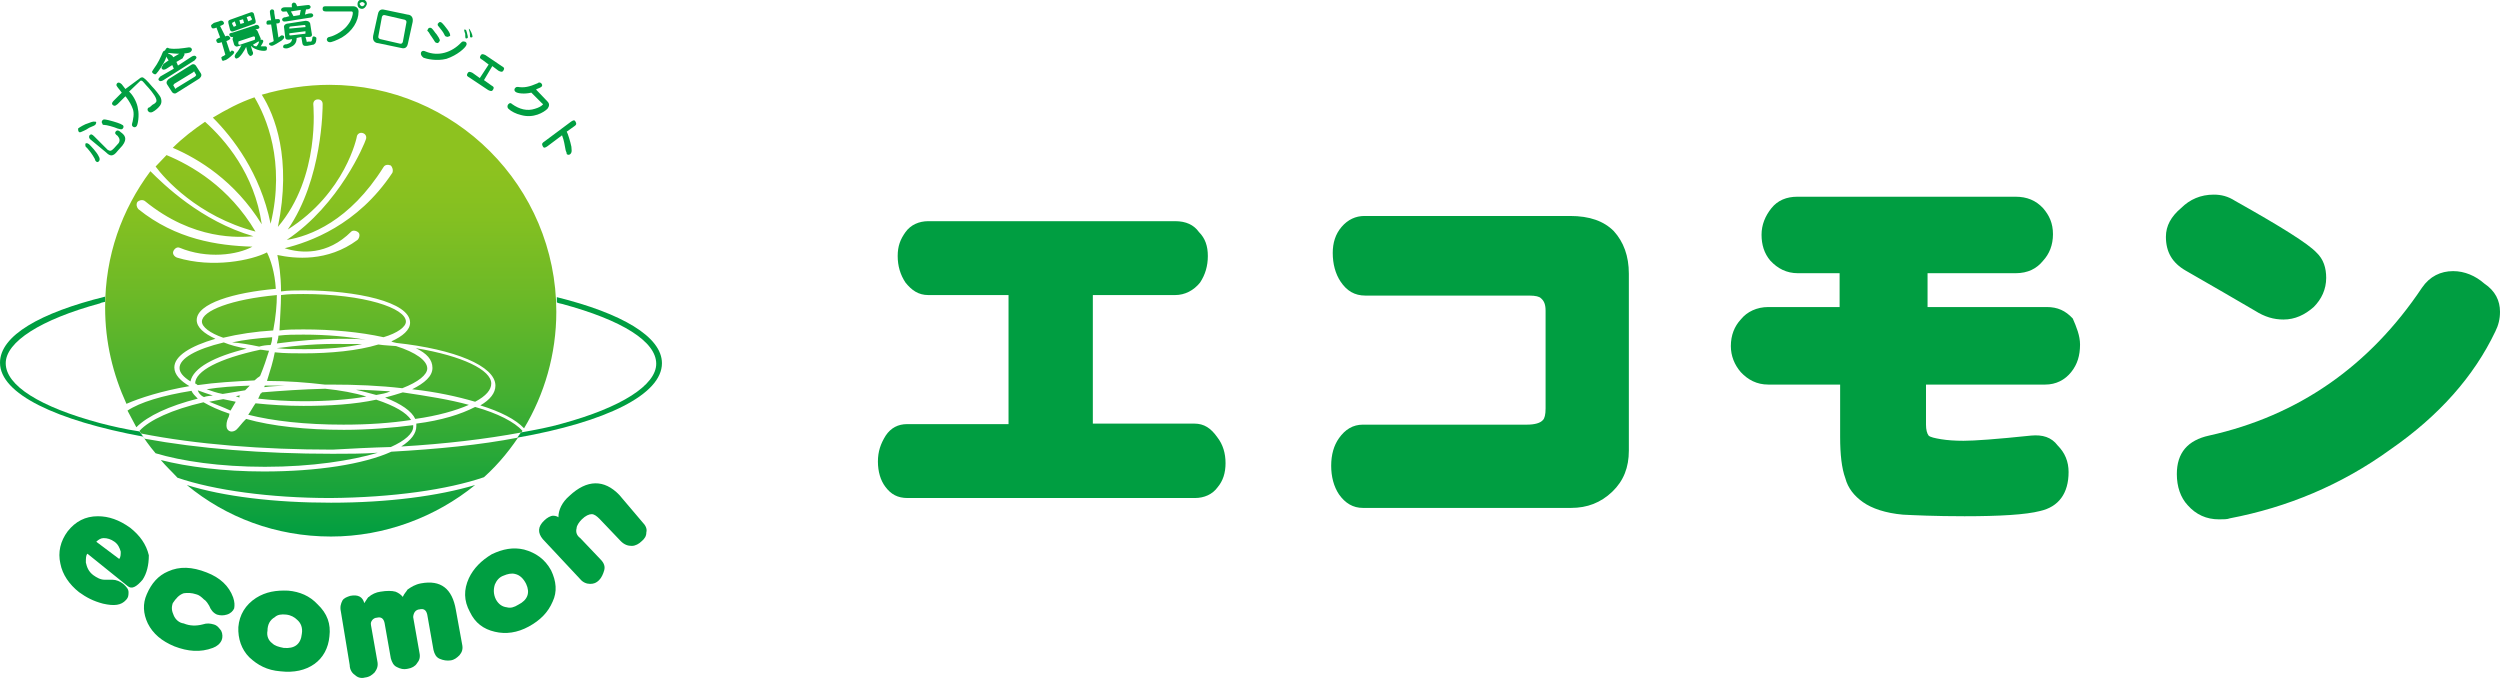 <?xml version="1.0" encoding="utf-8"?>
<!-- Generator: Adobe Illustrator 18.1.1, SVG Export Plug-In . SVG Version: 6.00 Build 0)  -->
<!DOCTYPE svg PUBLIC "-//W3C//DTD SVG 1.1//EN" "http://www.w3.org/Graphics/SVG/1.1/DTD/svg11.dtd">
<svg version="1.1" id="レイヤー_1" xmlns="http://www.w3.org/2000/svg" xmlns:xlink="http://www.w3.org/1999/xlink" x="0px"
	 y="0px" viewBox="-280 492.6 480.4 130.2" enable-background="new -280 492.6 480.4 130.2" xml:space="preserve">
<g>
	<g>
		<g>
			<g>
				<path fill="#8DC21F" d="M-252.8,513.8"/>
			</g>
			<g>
				<path fill="#009E41" d="M-260.8,573.9c-11.5-3.1-18.1-7.2-18.1-11.5c0-4.1,6.7-8.4,18.1-11.5c0.3-0.2,0.7-0.2,1-0.3
					c0-0.3,0-0.7,0-1c-12.5,3.1-20.2,7.5-20.2,12.7c0,6,10.8,11.1,27.5,14.2c-0.2-0.3-0.5-0.7-0.7-1
					C-255.9,575.1-258.5,574.5-260.8,573.9z"/>
				<path fill="#009E41" d="M-152.8,562.4c0-5.1-7.7-9.6-20.2-12.7c0,0.3,0,0.7,0,1c0.3,0.2,0.7,0.2,1,0.3
					c11.5,3.1,18.1,7.2,18.1,11.5c0,4.1-6.7,8.4-18.1,11.5c-2.4,0.7-5.1,1.2-7.9,1.7c-0.2,0.3-0.5,0.7-0.7,1
					C-163.5,573.7-152.8,568.4-152.8,562.4z"/>
			</g>
			
				<linearGradient id="SVGID_1_" gradientUnits="userSpaceOnUse" x1="-242.85" y1="326.073" x2="-242.85" y2="275.151" gradientTransform="matrix(1.71 0 0 -1.71 198.833 1066.336)">
				<stop  offset="0.185" style="stop-color:#8DC21F"/>
				<stop  offset="0.292" style="stop-color:#84C021"/>
				<stop  offset="0.467" style="stop-color:#6CB927"/>
				<stop  offset="0.687" style="stop-color:#44AF31"/>
				<stop  offset="0.942" style="stop-color:#0EA13E"/>
				<stop  offset="1" style="stop-color:#009E41"/>
			</linearGradient>
			<path fill="url(#SVGID_1_)" d="M-239.8,569.8c0.9-0.2,1.7-0.3,2.7-0.5c0.9,0.2,1.5,0.3,2.4,0.5l0,0c-0.3,0.5-0.7,1.2-1,1.7
				C-237.2,570.8-238.6,570.3-239.8,569.8z M-233.8,568.6c-0.3,0-0.5,0-0.9,0.2c0.2,0,0.3,0,0.7,0.2
				C-234,568.7-234,568.7-233.8,568.6z M-240.3,567.4c0.9,0.3,1.9,0.7,3.1,0.9c1.4-0.2,2.9-0.5,4.3-0.7c0.3-0.3,0.5-0.5,0.9-0.9
				C-235,566.8-237.8,567-240.3,567.4z M-229.7,568c0,0,0,0.2-0.2,0.2c-0.2,0.3-0.3,0.7-0.5,1c2.7,0.3,5.6,0.5,8.7,0.5
				c4.6,0,8.6-0.3,12.1-0.9c-2.2-0.7-5-1.2-7.9-1.5C-221.9,567.4-226,567.7-229.7,568z M-201,573.3c-0.9-1.4-3.1-2.7-6.7-3.9
				c-4.1,0.9-9.1,1.2-14,1.2c-3.1,0-6.3-0.2-9.2-0.5c-0.5,0.7-0.9,1.5-1.4,2.2c4.8,1.2,10.9,1.9,18.3,1.9
				C-209.2,574.2-204.9,573.9-201,573.3z M-211.6,567.5c1.4,0.3,2.7,0.7,3.9,1c1-0.2,1.9-0.3,2.7-0.7
				C-207,567.7-209.4,567.5-211.6,567.5z M-229.2,567c1.2-0.2,2.6-0.2,3.9-0.3c-1.2,0-2.4,0-3.8,0C-229.2,566.8-229.2,567-229.2,567
				z M-242,569.2c-0.5-0.5-1-1-1.2-1.5c-5.6,0.9-9.9,2.2-12.3,3.8c0.5,1,1.2,2.2,1.7,3.2C-251.6,572.5-247.5,570.6-242,569.2z
				 M-204.9,578.5c2.7-1.2,4.3-2.6,4.3-3.9c0-0.2,0-0.2,0-0.3c-3.9,0.5-8.6,0.9-13.3,0.9c-7.2,0-13.9-0.7-18.8-2.1
				c-0.2,0.2-0.2,0.2-0.3,0.3c-0.5,0.5-1,1.2-1.5,1.7c-0.5,0.5-1.5,0.7-1.9-0.2c-0.2-0.7,0-1.4,0.2-1.9c0.2-0.3,0.2-0.5,0.3-0.9
				c-2.1-0.7-3.6-1.4-5-2.2c-6,1.4-10.4,3.4-12.3,5.5c0.9,1.5,1.9,2.9,3.1,4.3c5,1.5,12.3,2.6,21,2.6c9.1,0,16.6-1.2,21.7-2.7
				c-2.9,0.2-5.8,0.2-8.7,0.2c-13.5,0-25.8-1-36.1-2.9c-0.2-0.3-0.5-0.7-0.7-1c10.6,2.1,23.4,3.1,36.8,3.1
				C-212.5,578.8-208.7,578.6-204.9,578.5z M-226.6,536.2c8.2-9.6,6.8-23.4,6.8-23.6c0-0.5,0.3-0.9,0.9-0.9c0.5,0,0.9,0.3,0.9,0.9
				c0,0.7,0,14.4-6.7,24.1c11.1-7,13.3-17.8,13.3-18c0.2-0.5,0.7-0.7,1.2-0.5c0.5,0.2,0.7,0.7,0.5,1.2c-0.2,0.7-5,12.5-15.2,19.3
				c4.4-0.7,12.1-3.6,18.6-14c0.3-0.5,0.9-0.5,1.4-0.3c0.3,0.3,0.5,0.9,0.3,1.4c-6.7,10.1-15.9,13.3-20.7,14.5
				c3.1,1,8.2,1.4,12.8-3.2c0.3-0.3,1-0.2,1.4,0.2c0.3,0.3,0.2,1-0.2,1.4c-5.8,4.3-12.1,3.6-15.4,2.9c0.3,1.5,0.7,3.9,0.7,7
				c1.4-0.2,2.9-0.2,4.3-0.2c10.1,0,20.5,2.2,20.5,6.2c0,1.4-1.4,2.6-3.6,3.6c0.3,0.2,0.7,0.2,1,0.3c11.1,1.2,19,4.4,19,8.2
				c0,1.4-1,2.7-2.9,3.8c3.9,1.2,6.8,2.7,8.4,4.4c3.9-6.5,6.2-14.2,6.2-22.4c0-24.1-19.5-43.6-43.6-43.6c-4.4,0-8.9,0.7-13,1.9
				C-227.2,514.7-223.9,523.1-226.6,536.2z M-221.7,556.9c-1.7,0-3.2,0-4.8,0.2c0,0.5-0.2,1-0.3,1.5c3.8-0.5,8-0.9,12.7-0.9
				c1.5,0,3.1,0,4.4,0.2C-213,557.3-217.1,556.9-221.7,556.9z M-226.8,559.5c1.7,0.2,3.4,0.2,5.3,0.2c4.3,0,8-0.3,11.1-1
				c-1.2,0-2.4,0-3.6,0C-218.8,558.6-223.1,559-226.8,559.5z M-230.2,559.2c0.7-0.2,1.5-0.3,2.2-0.3c0.2-0.5,0.3-1,0.3-1.5
				c-2.9,0.2-5.5,0.5-7.7,1C-233.8,558.5-232.1,558.8-230.2,559.2z M-242.5,566.3c0.2,0,0.3,0.2,0.5,0.3c3.4-0.5,7-0.7,10.9-0.9
				c0.3-0.2,0.5-0.5,0.9-0.7c0,0,0,0,0.2-0.2c0.7-1.7,1.2-3.2,1.7-4.8c-0.5,0-1.2-0.2-1.7-0.2C-237.9,561.5-242.5,563.9-242.5,566.3
				z M-229.7,535.7c-1.4-9.7-7-16.2-10.9-19.7c-2.2,1.5-4.3,3.1-6.2,5C-241.9,523.1-234.9,527.3-229.7,535.7z M-240.8,568.9
				c0.5-0.2,1-0.2,1.7-0.3c-1-0.3-2.1-0.7-2.9-1l0,0C-241.9,568-241.5,568.6-240.8,568.9z M-231.1,511.3c-2.9,1-5.5,2.4-8,3.9
				c3.8,3.8,9.1,10.6,11.1,20.4C-225.1,523.6-228.9,515-231.1,511.3z M-216.4,589.2c-10.9,0-20.7-1.2-27.7-3.4
				c7.5,6.2,17.1,9.9,27.7,9.9c10.4,0,20.2-3.8,27.7-9.9C-195.7,587.9-205.4,589.2-216.4,589.2z M-243.6,566.8
				c-1.7-1-2.9-2.2-2.9-3.6c0-2.2,3.1-4.1,7.9-5.5c-2.2-1-3.6-2.2-3.6-3.6c0-3.2,7.2-5.3,15.2-6c-0.2-3.2-1-5.6-1.7-7
				c-2.9,1.5-10.4,3.1-17.3,1c-0.5-0.2-0.9-0.7-0.7-1.2c0.2-0.5,0.7-0.9,1.2-0.7c5.3,2.2,11.1,1.4,14-0.2
				c-6.7-0.2-14.7-1.4-21.9-7.2c-0.3-0.3-0.5-0.9-0.2-1.4c0.3-0.3,0.9-0.5,1.4-0.2c9.4,7.7,18.3,7,20.9,6.8
				c-10.1-2.9-17.4-10.1-19.8-12.5c-5.5,7.4-8.7,16.2-8.7,26.2c0,6.7,1.5,12.8,4.1,18.5C-253.2,569.1-248.9,567.7-243.6,566.8z
				 M-187,584.3c2.9-2.6,5.3-5.6,7.4-8.9c-1.5-1.7-4.8-3.4-9.1-4.6c-2.7,1.4-6.5,2.6-11.3,3.2c0,0.2,0,0.3,0,0.5
				c0,1.4-1,2.7-2.9,3.9c8.4-0.5,16.1-1.4,23.1-2.7c-0.2,0.3-0.5,0.7-0.7,1c-7.2,1.4-15.4,2.2-24.3,2.7c-5.3,2.4-14.2,3.8-24.5,3.8
				c-7.7,0-14.7-0.9-19.8-2.2c1,1.2,2.1,2.2,3.2,3.4c7,2.4,17.8,3.9,29.4,3.9C-204.6,588.2-194,586.7-187,584.3z M-230.9,537.1
				c-5.1-8.6-12.3-12.7-17.1-14.7c-0.7,0.7-1.4,1.5-2.1,2.2C-248.5,526.8-242,534.2-230.9,537.1z M-245.5,563.3
				c0,0.9,0.7,1.7,2.1,2.6c0.5-2.6,4.6-4.8,10.8-6.3c-1.7-0.3-3.2-0.7-4.4-1.2C-242.4,559.7-245.5,561.5-245.5,563.3z M-189.9,570.4
				c-3.6-1-8-1.7-12.7-2.4c-1,0.3-2.2,0.7-3.4,1c3.1,1.2,5.1,2.6,5.8,4.1C-195.9,572.5-192.4,571.5-189.9,570.4z M-207.3,558.8
				c-3.9,1.2-9.2,1.7-14.4,1.7c-1.9,0-3.6,0-5.5-0.2c-0.3,1.7-0.9,3.6-1.5,5.5c3.9,0,7.7,0.3,11.1,0.7c0.3,0,0.7,0,1.2,0
				c4.8,0,9.4,0.2,13.7,0.7c3.1-1.2,4.8-2.6,4.8-3.8c0-1.5-2.2-3.1-6-4.3C-204.8,559-206,559-207.3,558.8z M-185.6,566.3
				c0-2.6-5.5-5.3-14.5-6.8c2.1,1,3.2,2.2,3.2,3.8s-1.5,2.9-3.9,4.1c4.6,0.5,8.7,1.4,12.1,2.4C-186.6,568.7-185.6,567.5-185.6,566.3
				z M-202,554.4c0-2.6-8-5.3-19.7-5.3c-1.5,0-2.9,0-4.3,0.2c0,2.1-0.2,4.3-0.3,6.8c1.5-0.2,3.1-0.2,4.6-0.2
				c5.5,0,10.9,0.5,15.4,1.5C-203.6,556.6-202,555.4-202,554.4z M-241.2,554.4c0,1,1.5,2.2,4.1,3.1c2.9-0.7,6.2-1.2,9.6-1.4
				c0.5-2.6,0.7-5,0.7-6.8C-235.5,550.1-241.2,552.3-241.2,554.4z"/>
		</g>
		<g>
			<path fill="#009E41" d="M-252.6,604c-1.2,1.4-2.1,1.9-2.9,1.2l-7.7-6.2c-0.3,0.3-0.3,0.9-0.3,1.7c0.2,0.9,0.5,1.7,1.4,2.4
				c0.7,0.5,1.4,0.9,2.2,0.9c0,0,0.5,0,1.5,0c0.7,0,1.5,0.3,2.2,0.9c0.5,0.5,0.9,0.9,0.9,1.5c0,0.5,0,1-0.5,1.5
				c-0.9,1-2.2,1.2-4.4,0.7c-1.9-0.5-3.2-1.2-4.6-2.2c-1.9-1.5-3.2-3.4-3.6-5.5c-0.5-2.2,0-4.3,1.4-6.2c1.5-1.9,3.4-2.9,5.8-2.9
				c2.1,0,4.1,0.7,6.2,2.2c1.9,1.5,3.1,3.2,3.6,5.3C-251.4,601.2-251.8,602.8-252.6,604z M-257.1,600c0.3-0.3,0.3-0.9,0.3-1.4
				c-0.2-0.7-0.5-1.4-1.2-1.9c-0.7-0.5-1.4-0.7-2.1-0.7c-0.5,0-1,0.3-1.4,0.7L-257.1,600z"/>
			<path fill="#009E41" d="M-237.4,615.6c-0.3,0.7-0.9,1.2-1.7,1.5c-2.4,0.9-4.8,0.7-7.4-0.3c-2.4-1-4.1-2.4-5.1-4.4
				c-0.9-1.9-1-3.8-0.2-5.6c0.9-2.1,2.2-3.6,4.1-4.4c2.2-1,4.6-0.9,7.4,0.2c2.6,1,4.3,2.6,5.1,4.8c0.3,0.9,0.3,1.5,0.2,2.1
				c-0.2,0.5-0.7,1-1.4,1.2c-0.7,0.2-1.2,0.2-1.9,0c-0.7-0.3-1.2-0.9-1.5-1.7c-0.2-0.3-0.5-0.9-1-1.2c-0.5-0.5-1-0.9-1.5-1
				c-0.9-0.3-1.7-0.3-2.4-0.2c-0.9,0.3-1.5,1-2.1,1.9c-0.3,0.9-0.2,1.5,0.2,2.4c0.3,0.7,1,1.4,1.9,1.5c1.2,0.5,2.4,0.5,3.6,0.2
				c0.9-0.3,1.5-0.2,2.2,0s1,0.7,1.4,1.2C-237.2,614.4-237.2,615.1-237.4,615.6z"/>
			<path fill="#009E41" d="M-216.7,614.9c-0.2,2.2-1.2,4.1-2.9,5.3c-1.7,1.2-3.9,1.7-6.5,1.4c-2.6-0.2-4.4-1.2-6-2.7
				c-1.5-1.5-2.2-3.6-2.1-5.8c0.2-2.4,1.4-4.3,3.4-5.6c1.9-1.2,3.9-1.5,6.2-1.4c2.2,0.2,4.1,1,5.6,2.6
				C-217.1,610.5-216.4,612.5-216.7,614.9z M-222,614.4c0.2-1.2-0.2-2.1-0.9-2.7c-0.5-0.5-1.2-0.9-2.1-1s-1.7,0-2.2,0.5
				c-0.9,0.5-1.4,1.4-1.4,2.6c-0.2,1,0.2,1.9,0.9,2.4c0.5,0.5,1.2,0.7,2.2,0.9C-223.4,617.3-222.2,616.4-222,614.4z"/>
			<path fill="#009E41" d="M-191.2,616.4c0.2,0.9,0,1.5-0.5,2.1c-0.5,0.5-1,0.9-1.7,1s-1.4,0-2.1-0.3s-1-0.9-1.2-1.7l-1.2-6.8
				c-0.2-0.9-0.7-1.2-1.5-1c-0.3,0-0.7,0.2-0.9,0.5c-0.2,0.3-0.3,0.7-0.3,1l1.2,6.8c0.2,0.9,0,1.5-0.5,2.1c-0.3,0.5-1,0.9-1.7,1
				c-0.9,0.2-1.5,0-2.1-0.3c-0.7-0.3-1-1-1.2-1.7l-1.2-6.8c-0.2-0.9-0.7-1.2-1.5-1c-0.3,0-0.7,0.2-0.9,0.5c-0.2,0.3-0.3,0.5-0.2,1
				l1.2,6.8c0.2,0.9,0,1.5-0.5,2.2c-0.5,0.5-1,0.9-1.9,1c-0.7,0.2-1.4,0-1.9-0.5c-0.5-0.3-1-1-1-1.9l-1.7-10.3
				c-0.2-0.9,0-1.5,0.3-2.1c0.3-0.5,0.9-0.7,1.5-0.9c1.5-0.3,2.4,0.2,2.7,1.4c0.5-0.7,0.7-1.2,0.9-1.2c0.5-0.5,1.4-0.9,2.2-1
				c1.2-0.2,2.2-0.2,2.9,0c0.5,0.2,1,0.5,1.4,1c0.3-0.7,0.7-1,0.9-1.4c0.7-0.5,1.5-1,2.6-1.2c3.8-0.7,6,1,6.7,5.1L-191.2,616.4z"/>
			<path fill="#009E41" d="M-174.1,602.2c1,2.1,1.2,4.1,0.3,6c-0.9,2.1-2.4,3.6-4.6,4.8c-2.2,1.2-4.4,1.5-6.5,1
				c-2.2-0.5-3.8-1.7-4.8-3.8c-1.2-2.2-1.2-4.3-0.2-6.5c0.9-1.9,2.4-3.4,4.4-4.6c2.1-1,4.1-1.4,6.2-0.9
				C-177.1,598.8-175.3,600-174.1,602.2z M-178.9,604.8c-0.5-1-1.2-1.7-2.1-1.9c-0.7-0.2-1.5,0-2.2,0.3c-0.9,0.3-1.4,1-1.7,1.7
				c-0.3,0.9-0.3,1.9,0.2,2.9c0.5,0.9,1.2,1.4,2.1,1.5c0.7,0.2,1.4,0,2.2-0.5C-178.6,607.9-178.1,606.5-178.9,604.8z"/>
			<path fill="#009E41" d="M-156.5,593c0.5,0.5,0.9,1.2,0.7,1.9c0,0.7-0.3,1.2-0.9,1.7c-0.5,0.5-1.2,0.9-1.9,0.9
				c-0.7,0-1.4-0.2-2.1-0.9l-4.1-4.3c-0.5-0.5-1-0.9-1.5-0.9c-0.5,0-1.2,0.3-1.9,1c-0.5,0.5-1,1.2-1,1.7c-0.2,0.7,0,1.4,0.7,1.9
				l3.9,4.1c0.7,0.7,0.9,1.4,0.7,2.1s-0.5,1.4-1,1.9c-0.5,0.5-1,0.7-1.7,0.7s-1.4-0.3-1.9-0.9l-7.2-7.7c-1-1.2-1-2.4,0.3-3.6
				c0.5-0.5,1.2-0.9,1.7-0.9c0.5,0,0.9,0.2,1,0.3c0-1.4,0.7-2.9,2.1-4.1c3.4-3.2,6.7-3.2,9.6-0.2L-156.5,593z"/>
		</g>
		<g>
			<path fill="#009E41" d="M-261.7,516.6c-0.2,0.2-1.2,0.5-1.4,0.7c-0.2,0.2-1.4,0.7-1.4,0.7c-0.2,0-0.2,0-0.3,0
				c-0.2-0.2-0.2-0.5-0.2-0.7c0.2-0.2,1.4-0.9,1.9-1c1.2-0.5,1.2-0.3,1.4-0.3C-261.5,515.9-261.4,516.2-261.7,516.6z M-263.6,520.3
				c0-0.2,0.3-0.3,0.7,0c0.3,0.3,1.5,1.5,1.9,2.4c0.2,0.3,0.2,0.7,0,0.9s-0.5,0.2-0.5,0c-0.2,0-0.2-0.3-0.3-0.5
				c-0.5-0.9-0.9-1.4-1.5-2.1C-263.6,520.8-263.6,520.7-263.6,520.3C-263.6,520.5-263.6,520.3-263.6,520.3z M-259.3,521.4
				c0.5,0.3,0.7,0.2,1.2-0.3l0.9-1c0.3-0.5,0.2-0.9-0.2-1.4c-0.3-0.2-0.7-0.5-0.3-0.9c0.3-0.3,0.7,0,0.9,0.2
				c0.7,0.5,1.4,1.2,0.3,2.6l-0.9,1c-0.9,1.2-1.5,1-2.2,0.3l-2.9-2.4c-0.3-0.2-0.5-0.5-0.3-0.9c0.3-0.3,0.5-0.2,0.9,0.2
				L-259.3,521.4z M-256.4,517.3c-0.2,0.2-0.3,0.2-1,0c-0.7-0.3-2.1-0.7-2.6-0.7c-0.2,0-0.3,0-0.3-0.2c-0.2-0.2-0.2-0.5,0-0.7
				s0.3-0.2,1.2,0c1.2,0.3,2.4,0.7,2.6,0.9C-256.2,516.7-256.2,517.1-256.4,517.3z"/>
			<path fill="#009E41" d="M-253.2,507.7c0.2-0.2,0.5-0.3,0.7-0.2c0.3,0.2,0.7,0.5,1.7,1.7c0.5,0.5,1.5,1.7,1.7,2.2
				c0.3,0.9,0,1.4-0.5,1.9c-0.3,0.3-1,0.9-1.4,0.9c-0.2,0-0.3,0-0.5-0.2c-0.2-0.2-0.2-0.5,0-0.7c0,0,0.2,0,0.5-0.3
				c0.2-0.2,0.3-0.3,0.7-0.5c0.2-0.2,0.5-0.3,0.3-0.9c-0.2-0.7-1.4-2.1-1.9-2.6c-0.2-0.2-0.7-0.9-0.9-0.9h-0.2l-2.2,2.1l0.2,0.2
				c0.7,0.7,1.4,2.1,1.5,3.1c0.3,1.2,0,3.2-0.3,3.4c-0.2,0.2-0.5,0.2-0.7,0s-0.2-0.3,0-1c0.3-1.4,0.2-2.1-0.2-2.9
				c-0.3-0.7-1-1.7-1.2-1.9l-1.5,1.5c-0.3,0.2-0.5,0.5-0.9,0.2s0-0.7,0.2-0.9l1.5-1.5l-0.7-0.9c-0.2-0.3-0.5-0.5-0.2-0.9
				c0.3-0.3,0.7,0,0.9,0.2l0.7,0.9L-253.2,507.7z"/>
			<path fill="#009E41" d="M-247.5,501.9c1.2,0.2,2.4,0,3.8-0.2c0.2,0,0.3,0,0.5,0.2c0.2,0.3,0,0.5-0.2,0.7s-1.7,0.5-3.9,0.2
				c-0.2,0-0.3,0-0.3,0c-0.2,0.2-0.3,0.5-0.5,0.9c-0.3,1-1.5,2.7-1.9,3.1c-0.2,0.2-0.5,0-0.7-0.2c-0.2-0.3,0-0.3,0.2-0.7
				c0.9-1.2,1.4-2.4,1.5-2.6c0.3-0.7,0.3-0.9,0.7-1C-248,501.7-247.8,501.7-247.5,501.9z M-248,505.8c-0.3,0.2-0.7,0.3-0.9,0
				c-0.2-0.3,0.2-0.5,0.3-0.9l1-0.7l-0.2-0.3c-0.2-0.2-0.3-0.7,0-0.9c0.3-0.2,0.7,0.2,0.9,0.3l0.2,0.3l1.2-0.7
				c0.3-0.2,0.7-0.3,0.9,0c0.2,0.3-0.2,0.5-0.3,0.9l-1.2,0.7l0.3,0.7l2.6-1.7c0.3-0.2,0.7-0.3,0.9,0c0.2,0.3-0.2,0.5-0.3,0.7l-6,3.8
				c-0.3,0.2-0.7,0.3-0.9,0c-0.2-0.3,0.2-0.5,0.3-0.7l2.6-1.5l-0.3-0.7L-248,505.8z M-246,510.4c-0.2,0.2-0.7,0.3-1-0.2l-0.9-1.4
				c-0.3-0.5,0.2-0.9,0.3-1l4.3-2.7c0.2-0.2,0.7-0.3,1,0.2l0.9,1.4c0.3,0.5-0.2,0.9-0.3,1L-246,510.4z M-242.5,507.3
				c0.2-0.2,0.2-0.3,0.2-0.3l-0.3-0.5c0-0.2-0.2-0.2-0.3,0l-3.6,2.2c-0.2,0.2-0.2,0.3-0.2,0.3l0.3,0.5c0,0.2,0.2,0.2,0.3,0
				L-242.5,507.3z"/>
			<path fill="#009E41" d="M-236.7,499.6c0.3-0.2,0.7-0.2,0.9,0.2c0.2,0.3-0.2,0.5-0.7,0.7l0.7,2.1c0.2-0.2,0.3-0.2,0.3-0.3
				c0.2,0,0.5,0.2,0.5,0.3s0,0.3-0.5,0.7c-0.2,0.2-1,0.9-1.4,0.9c-0.3,0.2-0.5,0-0.5-0.3c-0.2-0.3,0-0.3,0.2-0.5
				c0.2,0,0.5-0.3,0.5-0.3l-0.7-2.4c-0.5,0.2-0.9,0.3-1-0.2c-0.2-0.3,0.2-0.5,0.7-0.7l-0.7-1.9c-0.5,0.2-0.9,0.3-1-0.2
				c-0.2-0.3,0.3-0.5,0.5-0.7l1-0.3c0.3-0.2,0.7-0.2,0.9,0.2s-0.3,0.5-0.7,0.7L-236.7,499.6z M-231.9,495c0.5-0.2,0.7,0.2,0.7,0.3
				l0.3,1.2c0,0.2,0.2,0.5-0.3,0.7l-3.9,1.4c-0.5,0.2-0.7-0.2-0.7-0.3l-0.3-1.2c0-0.2-0.2-0.5,0.3-0.7L-231.9,495z M-235,499.6
				c-0.3,0.2-0.7,0.2-0.9-0.2s0.3-0.5,0.5-0.5l4.3-1.4c0.3-0.2,0.7-0.2,0.9,0.2s-0.3,0.5-0.5,0.5L-235,499.6z M-234.9,496.7
				l-0.3,0.2c-0.2,0-0.2,0.2-0.2,0.3l0.2,0.3c0,0.2,0,0.2,0.3,0.2l0.3-0.2L-234.9,496.7z M-229.9,500c0,0,0,0.2,0,0.3
				c0.2-0.2,0.5,0,0.5,0.2s-0.3,0.7-0.5,1c0.2,0,0.7,0,0.9,0s0.3,0.2,0.3,0.3s0,0.5-0.2,0.5c-0.3,0.2-2.1,0-2.9-0.9l0.3,1
				c0.2,0.3,0.2,0.7-0.2,0.9c-0.3,0.2-0.5-0.2-0.7-0.5l-0.3-1.2c-0.3,0.7-1.2,2.1-1.7,2.2c-0.3,0.2-0.5-0.2-0.5-0.3s0-0.3,0.3-0.7
				c0.3-0.3,0.7-0.9,1-1.5l-0.7,0.2c-0.3,0.2-0.7-0.2-0.7-0.3l-0.3-1c0-0.2,0-0.5,0.3-0.7l3.8-1.2c0.3-0.2,0.7,0.2,0.7,0.3
				L-229.9,500z M-234,500.5c-0.2,0-0.2,0.2-0.2,0.3v0.2c0,0.2,0.2,0.2,0.3,0.2l2.7-0.9c0.2,0,0.2-0.2,0.2-0.3v-0.2
				c0-0.2-0.2-0.2-0.3-0.2L-234,500.5z M-233.8,497.2l0.7-0.2l-0.2-0.7l-0.7,0.2L-233.8,497.2z M-232.3,496.7l0.5-0.2
				c0.2,0,0.2-0.2,0.2-0.3l-0.2-0.3c0-0.2,0-0.2-0.3-0.2l-0.5,0.2L-232.3,496.7z M-231.4,501.2c0.2,0.2,0.3,0.3,0.7,0.3
				c0.2-0.3,0.3-0.3,0.5-0.9c0,0,0,0-0.2,0L-231.4,501.2z"/>
			<path fill="#009E41" d="M-226.5,499.8l0.3-0.2c0,0,0.2-0.2,0.3-0.2c0.2,0,0.5,0,0.5,0.3c0,0.2,0,0.3-0.5,0.7
				c-0.5,0.3-1.5,1-1.9,1c-0.2,0-0.5-0.2-0.5-0.3c0,0,0-0.3,0.2-0.3s0.7-0.3,0.7-0.3l-0.5-3.2c-0.5,0-0.9,0.2-0.9-0.3
				c0-0.5,0.3-0.5,0.9-0.5l-0.2-1.2c0-0.3-0.2-0.7,0.3-0.9c0.5,0,0.5,0.3,0.5,0.7l0.2,1.2c0.3,0,0.9-0.2,0.9,0.3
				c0,0.5-0.3,0.5-0.7,0.5L-226.5,499.8z M-223.9,494c0-0.3-0.2-0.7,0.3-0.9c0.5,0,0.5,0.3,0.7,0.7l1.7-0.2c0.3,0,0.7-0.2,0.9,0.3
				c0,0.3-0.3,0.5-0.7,0.5h-0.2l-0.2,1l0.7-0.2c0.3,0,0.7-0.2,0.9,0.3c0,0.3-0.3,0.5-0.7,0.5l-4.4,0.7c-0.3,0-0.7,0.2-0.9-0.3
				c0-0.3,0.3-0.5,0.7-0.5l0.7-0.2l-0.5-0.9h-0.2c-0.3,0-0.7,0.2-0.9-0.3c0-0.3,0.3-0.5,0.7-0.5L-223.9,494z M-224.3,500.2
				c-0.2,0-0.9,0.2-0.9-0.5l-0.2-1.7c-0.2-0.7,0.5-0.9,0.9-0.9l3.2-0.5c0.2,0,0.7,0,0.9,0.5l0.3,1.9c0.2,0.7-0.3,0.7-0.7,0.7h-0.5
				l0.2,0.7c0,0.2,0,0.3,0.3,0.2h0.5c0.2,0,0.2-0.2,0.3-0.5c0-0.2,0-0.5,0.3-0.5c0.2,0,0.5,0.2,0.5,0.3s0,0.7-0.2,1
				c-0.2,0.2-0.3,0.3-0.5,0.3l-1,0.2c-0.2,0-0.9,0.2-1-0.5l-0.2-1.2l-0.9,0.2c0,0.3,0,1-0.7,1.5c-0.5,0.3-1,0.5-1.2,0.5
				c-0.3,0-0.7,0-0.7-0.3s0.2-0.5,0.7-0.5c0.7-0.2,1-0.5,1-1L-224.3,500.2z M-221.3,497.8v-0.2c0-0.2-0.2-0.2-0.2-0.2l-2.7,0.3
				c-0.2,0-0.2,0.2-0.2,0.2v0.2L-221.3,497.8z M-224.4,499v0.2c0,0.2,0,0.2,0.3,0.2l2.6-0.3c0.2,0,0.2,0,0.2-0.3v-0.2L-224.4,499z
				 M-224.1,494.8l0.5,0.9l1.2-0.2l0.2-1L-224.1,494.8z"/>
			<path fill="#009E41" d="M-212.1,493.8c0.3,0,1,0.2,1,1c0,1.9-1.2,3.8-3.2,5c-0.9,0.5-2.1,1-2.4,0.9c-0.3,0-0.5-0.3-0.5-0.5
				c0-0.3,0.3-0.5,0.5-0.5s2.4-0.7,3.6-2.4c0.7-0.9,0.9-1.9,0.9-2.2c0-0.3-0.2-0.3-0.3-0.3h-4.8c-0.3,0-0.7,0-0.7-0.5
				c0-0.5,0.3-0.5,0.7-0.5L-212.1,493.8z M-210.4,494.3c-0.5,0-0.9-0.3-0.9-0.9c0-0.5,0.3-0.9,0.9-0.9c0.5,0,0.9,0.3,0.9,0.9
				C-209.7,494-210.1,494.3-210.4,494.3z M-210.4,493c-0.2,0-0.5,0.2-0.5,0.3s0.2,0.5,0.5,0.5c0.2,0,0.5-0.2,0.5-0.5
				C-210.1,493.1-210.2,493-210.4,493z"/>
			<path fill="#009E41" d="M-201.7,495.4c0.3,0,1.2,0.2,1,1.4l-0.9,4.1c-0.2,1.2-1,1-1.4,0.9l-4.3-0.9c-0.3,0-1.2-0.2-1-1.4l0.9-4.1
				c0.2-1.2,1-1,1.4-0.9L-201.7,495.4z M-206.1,495.5c-0.3,0-0.3,0-0.5,0.3l-0.7,3.8c0,0.3,0,0.3,0.3,0.5l3.9,0.9
				c0.3,0,0.3,0,0.5-0.3l0.7-3.8c0-0.3,0-0.3-0.3-0.5L-206.1,495.5z"/>
			<path fill="#009E41" d="M-199.1,502.7c0.2-0.5,0.7-0.3,0.9-0.2c2.4,1,5,0.2,6.8-1.7c0.2-0.2,0.3-0.3,0.7-0.2
				c0.2,0,0.5,0.3,0.3,0.7c-0.2,0.5-1.7,1.9-3.8,2.6c-1.9,0.5-3.9,0-4.4-0.2C-199.3,503.2-199.1,502.7-199.1,502.7z M-196.2,500.8
				c-0.2,0-0.2-0.2-0.9-1.2c-0.2-0.2-0.5-0.9-0.7-1c0,0-0.2-0.2,0-0.3c0-0.2,0.3-0.5,0.7-0.3c0.3,0.2,0.7,0.9,1,1.2
				c0.7,1,0.7,1.2,0.5,1.4C-195.7,500.8-195.9,501-196.2,500.8z M-194.3,499.6c-0.2,0-0.2-0.2-0.5-0.7c-0.3-0.5-0.7-0.9-0.9-1.2
				c-0.2-0.2-0.2-0.3-0.2-0.5c0.2-0.2,0.3-0.5,0.7-0.3c0.3,0.2,0.9,1,1.2,1.4c0.5,0.7,0.5,0.9,0.5,1.2
				C-193.8,499.6-194,499.8-194.3,499.6z M-190.6,498.3c0.2,0,0.2,0.2,0.3,0.5c0.2,0.7,0.2,0.9,0.2,1s-0.2,0.2-0.3,0.2
				c-0.2,0-0.2-0.2-0.2-0.9c0,0-0.2-0.5-0.2-0.7v-0.2C-190.9,498.3-190.7,498.3-190.6,498.3z M-189.9,498.1c0.3,0.2,0.7,1.2,0.7,1.5
				c0,0.2-0.2,0.2-0.3,0.2c-0.2,0-0.2-0.2-0.2-0.7c0-0.3-0.2-0.7-0.2-0.9L-189.9,498.1C-190,498.3-189.9,498.1-189.9,498.1z"/>
			<path fill="#009E41" d="M-187,508l1.4,1c0.3,0.2,0.7,0.3,0.3,0.9c-0.2,0.3-0.5,0.2-0.9,0l-3.6-2.4c-0.3-0.2-0.7-0.3-0.3-0.9
				c0.2-0.3,0.5-0.2,0.9,0l1.4,1l1.7-2.6l-1.2-0.9c-0.3-0.2-0.7-0.3-0.3-0.9c0.2-0.3,0.5-0.2,0.9,0l3.1,2.1c0.3,0.2,0.7,0.3,0.3,0.9
				c-0.2,0.3-0.5,0.2-0.9,0l-1.2-0.9L-187,508z"/>
			<path fill="#009E41" d="M-174.8,512.1c0.5,0.5,0.3,1,0,1.4c-0.7,0.7-2.7,1.9-5.1,1.2c-0.9-0.2-1.9-0.7-2.4-1.2
				c-0.3-0.3-0.2-0.7,0-0.9c0.3-0.3,0.5-0.2,0.7,0c1.4,1,2.9,1.4,4.4,0.9c0.7-0.2,1.2-0.5,1.4-0.7s0.2-0.2,0-0.3l-2.1-2.1
				c-1.2,0.3-2.7,0.2-3.1-0.2c-0.2-0.2-0.2-0.5,0-0.7s0.3-0.2,0.5-0.2c1.2,0.2,2.2,0,3.8-0.7c0.2-0.2,0.5-0.2,0.7,0
				c0.2,0.2,0.3,0.5,0,0.7c-0.2,0.2-0.7,0.3-1,0.5L-174.8,512.1z"/>
			<path fill="#009E41" d="M-174.8,520.7c-0.3,0.2-0.7,0.5-0.9,0c-0.3-0.5,0-0.7,0.3-0.9l5.1-3.8c0.3-0.2,0.7-0.5,0.9,0
				c0.3,0.5,0,0.7-0.3,0.9l-1.4,1c0.2,0.3,0.7,1.9,0.9,2.9c0,0.5,0.2,1-0.2,1.4c-0.2,0.2-0.5,0.2-0.7,0c0-0.2,0-0.2-0.2-0.7
				c-0.2-1-0.3-1.9-0.7-2.9L-174.8,520.7z"/>
		</g>
	</g>
	<g>
		<g>
			<path fill="#009E41" d="M-44.5,581.6c0,1.9-0.5,3.4-1.5,4.6c-1,1.4-2.6,2.1-4.4,2.1h-55.2c-1.9,0-3.2-0.7-4.3-2.2
				c-0.9-1.2-1.4-2.9-1.4-4.8c0-1.9,0.5-3.4,1.5-5c1-1.5,2.4-2.2,4.1-2.2h19.5v-24.8h-15.4c-1.9,0-3.2-0.9-4.4-2.4
				c-1-1.5-1.5-3.2-1.5-5.1c0-1.9,0.5-3.2,1.5-4.6c1-1.4,2.6-2.1,4.4-2.1h47.4c2.1,0,3.6,0.7,4.6,2.1c1.2,1.2,1.7,2.7,1.7,4.6
				c0,1.9-0.5,3.6-1.5,5.1c-1.2,1.5-2.9,2.4-4.8,2.4H-70V574h19.5c1.9,0,3.2,0.9,4.4,2.6C-45,578-44.5,579.7-44.5,581.6z"/>
			<path fill="#009E41" d="M33,579.2c0,3.2-1,5.8-3.2,7.9c-2.2,2.1-4.8,3.1-7.9,3.1h-40c-1.9,0-3.4-0.9-4.6-2.6
				c-1-1.5-1.5-3.4-1.5-5.5c0-2.1,0.5-3.9,1.5-5.3c1.2-1.7,2.7-2.6,4.6-2.6h31.5c1.5,0,2.6-0.3,3.1-0.9c0.3-0.3,0.5-1,0.5-2.2v-18.8
				c0-1.2-0.3-1.9-0.9-2.4c-0.3-0.3-1-0.5-2.2-0.5h-31.5c-2.1,0-3.6-0.9-4.8-2.7c-1-1.5-1.5-3.4-1.5-5.5c0-1.9,0.5-3.6,1.7-5
				c1.2-1.4,2.7-2.1,4.4-2.1h39.5c3.8,0,6.5,1,8.4,2.9c1.9,2.1,2.9,4.8,2.9,8.2L33,579.2L33,579.2z"/>
			<path fill="#009E41" d="M119.7,558.8c0,2.1-0.5,3.8-1.7,5.3c-1.2,1.5-2.9,2.4-5,2.4H90.1v7.7c0,1,0.2,1.7,0.5,2.1
				c0.3,0.3,1.2,0.5,2.4,0.7c1.2,0.2,2.7,0.3,4.3,0.3c2.1,0,6.3-0.3,13-1c2.2-0.2,3.9,0.3,5.1,1.9c1.4,1.4,2.1,3.1,2.1,5.1
				c0,4.1-1.9,6.7-5.5,7.5c-2.7,0.7-7.7,1-14.5,1c-5.8,0-9.7-0.2-11.8-0.3c-3.4-0.3-6-1.2-7.7-2.4c-1.7-1.2-2.9-2.7-3.4-4.6
				c-0.7-1.9-1-4.6-1-7.9v-10.1H59.8c-2.2,0-3.9-0.9-5.3-2.4c-1.2-1.4-1.9-3.1-1.9-5c0-2.1,0.7-3.8,1.9-5.1c1.2-1.5,3.1-2.4,5.3-2.4
				h13.7v-6.5h-8c-2.2,0-3.9-0.9-5.3-2.4c-1.2-1.4-1.7-3.1-1.7-5s0.7-3.6,1.9-5.1c1.2-1.5,2.9-2.2,5-2.2h41.9c2.2,0,3.9,0.7,5.3,2.2
				c1.2,1.4,1.9,2.9,1.9,5c0,2.1-0.7,3.8-1.9,5.1c-1.2,1.5-2.9,2.4-5.3,2.4H90.4v6.5h22.9c2.1,0,3.6,0.7,5,2.2
				C119,555.4,119.7,557.1,119.7,558.8z"/>
			<path fill="#009E41" d="M167,546c0,2.2-0.9,4.1-2.4,5.6c-1.7,1.5-3.6,2.4-5.8,2.4c-1.9,0-3.6-0.5-5.5-1.7
				c-3.8-2.2-8.2-4.8-13.3-7.7c-2.6-1.5-3.8-3.6-3.8-6.5c0-2.1,1-3.9,2.9-5.5c1.7-1.7,3.8-2.6,6.3-2.6c1.4,0,2.7,0.3,4.1,1.2
				c8.9,5,14,8.2,15.6,9.9C166.5,542.4,167,544.1,167,546z M200.4,552.5c0,1.4-0.3,2.6-0.9,3.8c-4.1,8.6-10.8,16.2-20.2,22.7
				c-9.4,6.8-19.8,11.1-30.8,13.2c-0.5,0.2-1.2,0.2-2.1,0.2c-2.4,0-4.4-0.9-6-2.7c-1.4-1.5-2.1-3.6-2.1-6c0-4.1,2.1-6.5,6.2-7.4
				c17.1-3.8,30.8-13.3,40.9-28.4c1.5-2.2,3.6-3.2,6-3.2c2.2,0,4.3,0.9,6,2.4C199.5,548.5,200.4,550.4,200.4,552.5z"/>
		</g>
	</g>
</g>
</svg>
